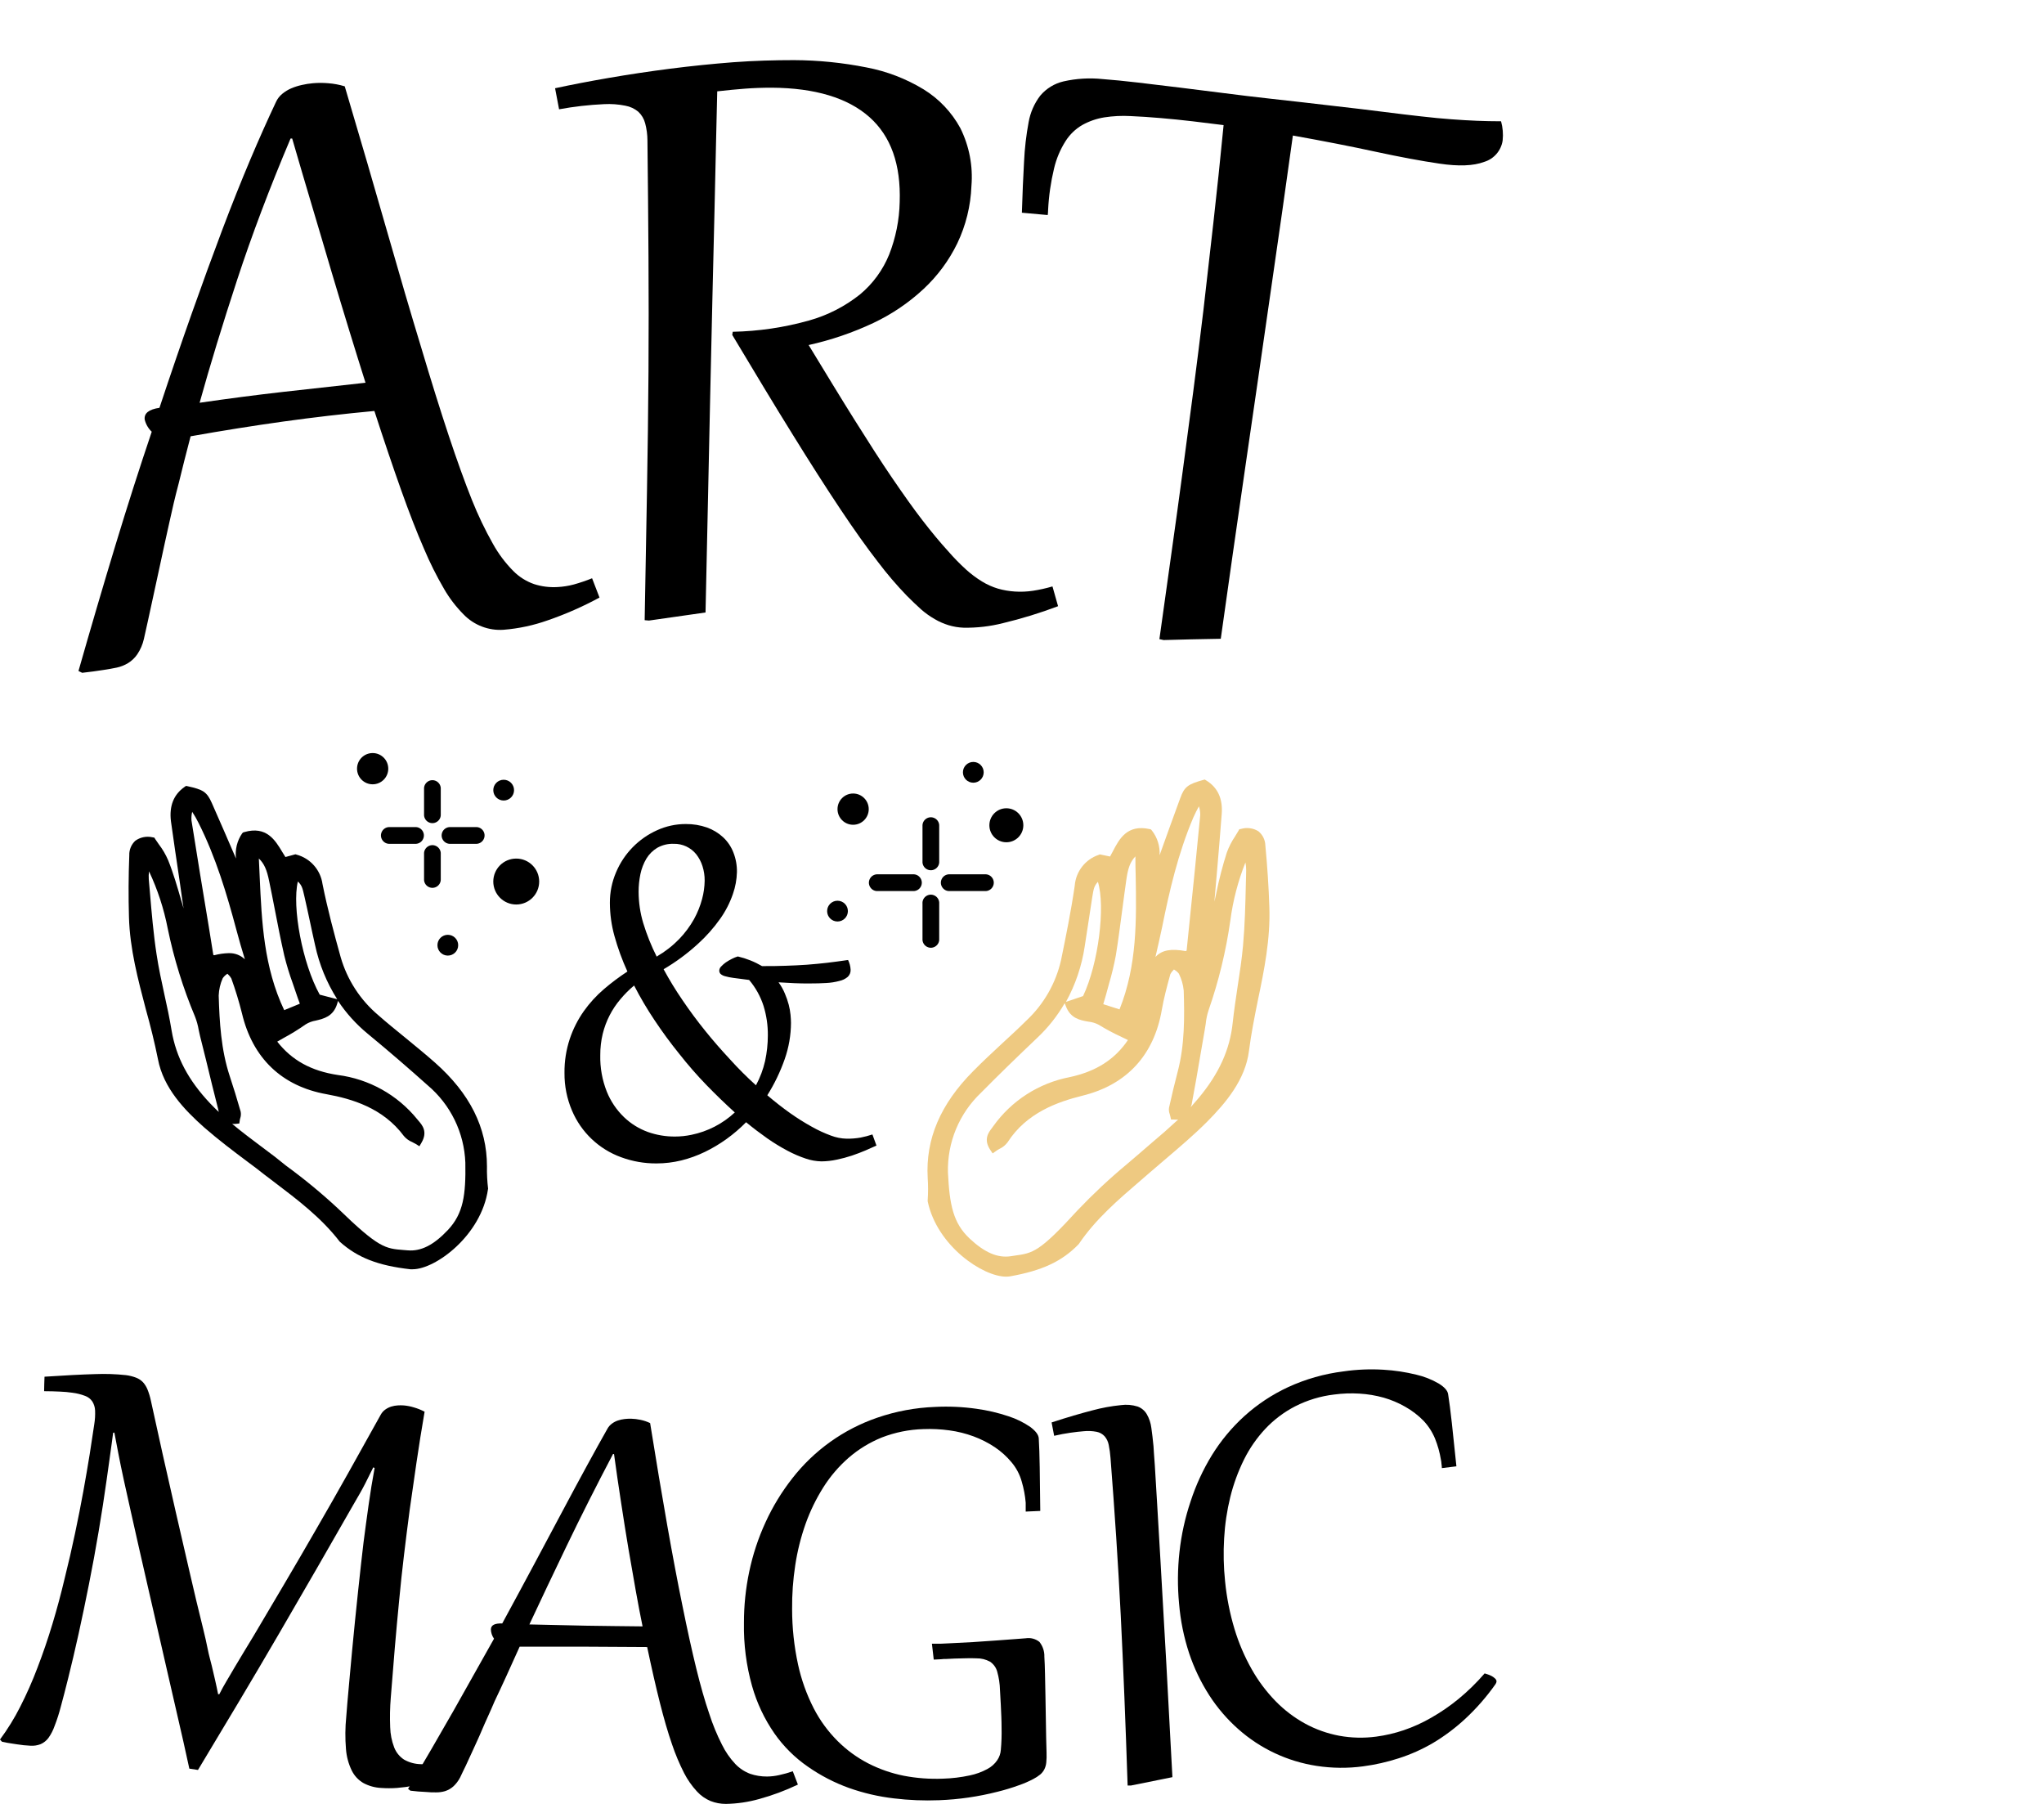 <?xml version="1.0" encoding="UTF-8"?> <svg xmlns="http://www.w3.org/2000/svg" viewBox="0 0 170.00 150.00" data-guides="{&quot;vertical&quot;:[],&quot;horizontal&quot;:[]}"><defs><linearGradient id="tSvgGradient5ffe1fe49c" x1="1960.123" x2="1988.57" y1="982.457" y2="982.457" color="rgb(51, 51, 51)" fill="rgb(0, 0, 0)" transform="none" gradientTransform="" gradientUnits="userSpaceOnUse"><stop offset="0.01" stop-color="hsl(39.636,76.22%,71.96%)" stop-opacity="1" transform="translate(-5920, -4925)"></stop><stop offset="0.19" stop-color="hsl(38.016,66.89%,70.39%)" stop-opacity="1" transform="translate(-5920, -4925)"></stop><stop offset="0.6" stop-color="hsl(35.676,51.33%,55.69%)" stop-opacity="1" transform="translate(-5920, -4925)"></stop><stop offset="0.87" stop-color="hsl(36.684,75.18%,73.14%)" stop-opacity="1" transform="translate(-5920, -4925)"></stop><stop offset="1" stop-color="hsl(36,57.38%,88.04%)" stop-opacity="1" transform="translate(-5920, -4925)"></stop></linearGradient><linearGradient id="tSvgGradientfbe64c958" x1="4169.282" x2="4197.728" y1="2804.327" y2="2804.327" color="rgb(51, 51, 51)" fill="rgb(0, 0, 0)" transform="none" gradientTransform="" gradientUnits="userSpaceOnUse"><stop offset="0.01" stop-color="hsl(39.636,76.22%,71.96%)" stop-opacity="1" transform="translate(-5920, -4925)"></stop><stop offset="0.19" stop-color="hsl(38.016,66.89%,70.39%)" stop-opacity="1" transform="translate(-5920, -4925)"></stop><stop offset="0.6" stop-color="hsl(35.676,51.33%,55.69%)" stop-opacity="1" transform="translate(-5920, -4925)"></stop><stop offset="0.87" stop-color="hsl(36.684,75.18%,73.14%)" stop-opacity="1" transform="translate(-5920, -4925)"></stop><stop offset="1" stop-color="hsl(36,57.38%,88.04%)" stop-opacity="1" transform="translate(-5920, -4925)"></stop></linearGradient><linearGradient id="tSvgGradient7d9b4b667e" x1="6378.611" x2="6407.058" y1="4626.043" y2="4626.043" color="rgb(51, 51, 51)" fill="rgb(0, 0, 0)" transform="none" gradientTransform="" gradientUnits="userSpaceOnUse"><stop offset="0.01" stop-color="hsl(39.636,76.22%,71.96%)" stop-opacity="1" transform="translate(-5920, -4925)"></stop><stop offset="0.19" stop-color="hsl(38.016,66.89%,70.39%)" stop-opacity="1" transform="translate(-5920, -4925)"></stop><stop offset="0.6" stop-color="hsl(35.676,51.33%,55.69%)" stop-opacity="1" transform="translate(-5920, -4925)"></stop><stop offset="0.87" stop-color="hsl(36.684,75.18%,73.14%)" stop-opacity="1" transform="translate(-5920, -4925)"></stop><stop offset="1" stop-color="hsl(36,57.38%,88.04%)" stop-opacity="1" transform="translate(-5920, -4925)"></stop></linearGradient><linearGradient id="tSvgGradientbb858b6951" x1="8587.98" x2="8616.426" y1="6448.173" y2="6448.173" color="rgb(51, 51, 51)" fill="rgb(0, 0, 0)" transform="none" gradientTransform="" gradientUnits="userSpaceOnUse"><stop offset="0.01" stop-color="hsl(39.636,76.22%,71.96%)" stop-opacity="1" transform="translate(-5920, -4925)"></stop><stop offset="0.19" stop-color="hsl(38.016,66.89%,70.39%)" stop-opacity="1" transform="translate(-5920, -4925)"></stop><stop offset="0.6" stop-color="hsl(35.676,51.33%,55.69%)" stop-opacity="1" transform="translate(-5920, -4925)"></stop><stop offset="0.87" stop-color="hsl(36.684,75.18%,73.14%)" stop-opacity="1" transform="translate(-5920, -4925)"></stop><stop offset="1" stop-color="hsl(36,57.38%,88.04%)" stop-opacity="1" transform="translate(-5920, -4925)"></stop></linearGradient><linearGradient id="tSvgGradientd0b69fe797" x1="10796.682" x2="10825.127" y1="8269.818" y2="8269.818" color="rgb(51, 51, 51)" fill="rgb(0, 0, 0)" transform="none" gradientTransform="" gradientUnits="userSpaceOnUse"><stop offset="0.01" stop-color="hsl(39.636,76.22%,71.96%)" stop-opacity="1" transform="translate(-5920, -4925)"></stop><stop offset="0.19" stop-color="hsl(38.016,66.89%,70.39%)" stop-opacity="1" transform="translate(-5920, -4925)"></stop><stop offset="0.6" stop-color="hsl(35.676,51.33%,55.69%)" stop-opacity="1" transform="translate(-5920, -4925)"></stop><stop offset="0.87" stop-color="hsl(36.684,75.18%,73.14%)" stop-opacity="1" transform="translate(-5920, -4925)"></stop><stop offset="1" stop-color="hsl(36,57.38%,88.04%)" stop-opacity="1" transform="translate(-5920, -4925)"></stop></linearGradient><linearGradient id="tSvgGradientbd26036f48" x1="13006.331" x2="13034.777" y1="10091.807" y2="10091.807" color="rgb(51, 51, 51)" fill="rgb(0, 0, 0)" transform="none" gradientTransform="" gradientUnits="userSpaceOnUse"><stop offset="0.01" stop-color="hsl(39.636,76.22%,71.96%)" stop-opacity="1" transform="translate(-5920, -4925)"></stop><stop offset="0.19" stop-color="hsl(38.016,66.89%,70.39%)" stop-opacity="1" transform="translate(-5920, -4925)"></stop><stop offset="0.6" stop-color="hsl(35.676,51.33%,55.69%)" stop-opacity="1" transform="translate(-5920, -4925)"></stop><stop offset="0.87" stop-color="hsl(36.684,75.18%,73.14%)" stop-opacity="1" transform="translate(-5920, -4925)"></stop><stop offset="1" stop-color="hsl(36,57.38%,88.04%)" stop-opacity="1" transform="translate(-5920, -4925)"></stop></linearGradient><linearGradient id="tSvgGradient3a01bf5cce" x1="15215.157" x2="15243.602" y1="11913.81" y2="11913.81" color="rgb(51, 51, 51)" fill="rgb(0, 0, 0)" transform="none" gradientTransform="" gradientUnits="userSpaceOnUse"><stop offset="0.01" stop-color="hsl(39.636,76.22%,71.96%)" stop-opacity="1" transform="translate(-5920, -4925)"></stop><stop offset="0.19" stop-color="hsl(38.016,66.89%,70.39%)" stop-opacity="1" transform="translate(-5920, -4925)"></stop><stop offset="0.6" stop-color="hsl(35.676,51.33%,55.69%)" stop-opacity="1" transform="translate(-5920, -4925)"></stop><stop offset="0.87" stop-color="hsl(36.684,75.18%,73.14%)" stop-opacity="1" transform="translate(-5920, -4925)"></stop><stop offset="1" stop-color="hsl(36,57.38%,88.04%)" stop-opacity="1" transform="translate(-5920, -4925)"></stop></linearGradient><linearGradient id="tSvgGradient96032cd838" x1="17425.862" x2="17454.309" y1="13735.741" y2="13735.741" color="rgb(51, 51, 51)" fill="rgb(0, 0, 0)" transform="none" gradientTransform="" gradientUnits="userSpaceOnUse"><stop offset="0.01" stop-color="hsl(39.636,76.22%,71.96%)" stop-opacity="1" transform="translate(-5920, -4925)"></stop><stop offset="0.19" stop-color="hsl(38.016,66.89%,70.39%)" stop-opacity="1" transform="translate(-5920, -4925)"></stop><stop offset="0.6" stop-color="hsl(35.676,51.33%,55.69%)" stop-opacity="1" transform="translate(-5920, -4925)"></stop><stop offset="0.87" stop-color="hsl(36.684,75.18%,73.14%)" stop-opacity="1" transform="translate(-5920, -4925)"></stop><stop offset="1" stop-color="hsl(36,57.38%,88.04%)" stop-opacity="1" transform="translate(-5920, -4925)"></stop></linearGradient><linearGradient id="tSvgGradient4f8015ff26" x1="19634.201" x2="19662.647" y1="15556.549" y2="15556.549" color="rgb(51, 51, 51)" fill="rgb(0, 0, 0)" transform="none" gradientTransform="" gradientUnits="userSpaceOnUse"><stop offset="0.01" stop-color="hsl(39.636,76.22%,71.96%)" stop-opacity="1" transform="translate(-5920, -4925)"></stop><stop offset="0.19" stop-color="hsl(38.016,66.89%,70.39%)" stop-opacity="1" transform="translate(-5920, -4925)"></stop><stop offset="0.6" stop-color="hsl(35.676,51.33%,55.69%)" stop-opacity="1" transform="translate(-5920, -4925)"></stop><stop offset="0.87" stop-color="hsl(36.684,75.18%,73.14%)" stop-opacity="1" transform="translate(-5920, -4925)"></stop><stop offset="1" stop-color="hsl(36,57.38%,88.04%)" stop-opacity="1" transform="translate(-5920, -4925)"></stop></linearGradient><linearGradient id="tSvgGradient13c646a2f5" x1="21842.644" x2="21871.09" y1="17378.816" y2="17378.816" color="rgb(51, 51, 51)" fill="rgb(0, 0, 0)" transform="none" gradientTransform="" gradientUnits="userSpaceOnUse"><stop offset="0.01" stop-color="hsl(39.636,76.22%,71.96%)" stop-opacity="1" transform="translate(-5920, -4925)"></stop><stop offset="0.19" stop-color="hsl(38.016,66.89%,70.39%)" stop-opacity="1" transform="translate(-5920, -4925)"></stop><stop offset="0.6" stop-color="hsl(35.676,51.33%,55.69%)" stop-opacity="1" transform="translate(-5920, -4925)"></stop><stop offset="0.87" stop-color="hsl(36.684,75.18%,73.14%)" stop-opacity="1" transform="translate(-5920, -4925)"></stop><stop offset="1" stop-color="hsl(36,57.38%,88.04%)" stop-opacity="1" transform="translate(-5920, -4925)"></stop></linearGradient><linearGradient id="tSvgGradient555a04e3d3" x1="24071.672" x2="24100.141" y1="19185.321" y2="19185.321" color="rgb(51, 51, 51)" fill="rgb(0, 0, 0)" transform="none" gradientTransform="" gradientUnits="userSpaceOnUse"><stop offset="0.01" stop-color="hsl(39.636,76.22%,71.96%)" stop-opacity="1" transform="translate(-5920, -4925)"></stop><stop offset="0.19" stop-color="hsl(38.016,66.89%,70.39%)" stop-opacity="1" transform="translate(-5920, -4925)"></stop><stop offset="0.6" stop-color="hsl(35.676,51.33%,55.69%)" stop-opacity="1" transform="translate(-5920, -4925)"></stop><stop offset="0.87" stop-color="hsl(36.684,75.18%,73.14%)" stop-opacity="1" transform="translate(-5920, -4925)"></stop><stop offset="1" stop-color="hsl(36,57.38%,88.04%)" stop-opacity="1" transform="translate(-5920, -4925)"></stop></linearGradient><linearGradient id="tSvgGradient5974c0b407" x1="26283.972" x2="26312.442" y1="21005.68" y2="21005.68" color="rgb(51, 51, 51)" fill="rgb(0, 0, 0)" transform="none" gradientTransform="" gradientUnits="userSpaceOnUse"><stop offset="0.01" stop-color="hsl(39.636,76.22%,71.96%)" stop-opacity="1" transform="translate(-5920, -4925)"></stop><stop offset="0.19" stop-color="hsl(38.016,66.89%,70.39%)" stop-opacity="1" transform="translate(-5920, -4925)"></stop><stop offset="0.6" stop-color="hsl(35.676,51.33%,55.69%)" stop-opacity="1" transform="translate(-5920, -4925)"></stop><stop offset="0.87" stop-color="hsl(36.684,75.18%,73.14%)" stop-opacity="1" transform="translate(-5920, -4925)"></stop><stop offset="1" stop-color="hsl(36,57.38%,88.04%)" stop-opacity="1" transform="translate(-5920, -4925)"></stop></linearGradient><linearGradient id="tSvgGradient14cae38c215" x1="28490.354" x2="28518.819" y1="22868.689" y2="22868.689" color="rgb(51, 51, 51)" fill="rgb(0, 0, 0)" transform="none" gradientTransform="" gradientUnits="userSpaceOnUse"><stop offset="0.01" stop-color="hsl(39.636,76.22%,71.96%)" stop-opacity="1" transform="translate(-5920, -4925)"></stop><stop offset="0.19" stop-color="hsl(38.016,66.89%,70.39%)" stop-opacity="1" transform="translate(-5920, -4925)"></stop><stop offset="0.6" stop-color="hsl(35.676,51.33%,55.69%)" stop-opacity="1" transform="translate(-5920, -4925)"></stop><stop offset="0.87" stop-color="hsl(36.684,75.18%,73.14%)" stop-opacity="1" transform="translate(-5920, -4925)"></stop><stop offset="1" stop-color="hsl(36,57.38%,88.04%)" stop-opacity="1" transform="translate(-5920, -4925)"></stop></linearGradient><linearGradient id="tSvgGradient36b406b35f" x1="30701.103" x2="30729.569" y1="24696.483" y2="24696.483" color="rgb(51, 51, 51)" fill="rgb(0, 0, 0)" transform="none" gradientTransform="" gradientUnits="userSpaceOnUse"><stop offset="0.01" stop-color="hsl(39.636,76.22%,71.96%)" stop-opacity="1" transform="translate(-5920, -4925)"></stop><stop offset="0.19" stop-color="hsl(38.016,66.89%,70.39%)" stop-opacity="1" transform="translate(-5920, -4925)"></stop><stop offset="0.6" stop-color="hsl(35.676,51.33%,55.69%)" stop-opacity="1" transform="translate(-5920, -4925)"></stop><stop offset="0.87" stop-color="hsl(36.684,75.18%,73.14%)" stop-opacity="1" transform="translate(-5920, -4925)"></stop><stop offset="1" stop-color="hsl(36,57.38%,88.04%)" stop-opacity="1" transform="translate(-5920, -4925)"></stop></linearGradient><linearGradient id="tSvgGradiente08c3c73fa" x1="32899.514" x2="32927.968" y1="26441.238" y2="26441.238" color="rgb(51, 51, 51)" fill="rgb(0, 0, 0)" transform="none" gradientTransform="" gradientUnits="userSpaceOnUse"><stop offset="0.01" stop-color="hsl(39.636,76.22%,71.96%)" stop-opacity="1" transform="translate(-5920, -4925)"></stop><stop offset="0.19" stop-color="hsl(38.016,66.89%,70.39%)" stop-opacity="1" transform="translate(-5920, -4925)"></stop><stop offset="0.6" stop-color="hsl(35.676,51.33%,55.69%)" stop-opacity="1" transform="translate(-5920, -4925)"></stop><stop offset="0.87" stop-color="hsl(36.684,75.18%,73.14%)" stop-opacity="1" transform="translate(-5920, -4925)"></stop><stop offset="1" stop-color="hsl(36,57.38%,88.04%)" stop-opacity="1" transform="translate(-5920, -4925)"></stop></linearGradient><linearGradient id="tSvgGradient47b7487b3c" x1="35115.78" x2="35144.24" y1="28259.837" y2="28259.837" color="rgb(51, 51, 51)" fill="rgb(0, 0, 0)" transform="none" gradientTransform="" gradientUnits="userSpaceOnUse"><stop offset="0.01" stop-color="hsl(39.636,76.22%,71.96%)" stop-opacity="1" transform="translate(-5920, -4925)"></stop><stop offset="0.19" stop-color="hsl(38.016,66.89%,70.39%)" stop-opacity="1" transform="translate(-5920, -4925)"></stop><stop offset="0.6" stop-color="hsl(35.676,51.33%,55.69%)" stop-opacity="1" transform="translate(-5920, -4925)"></stop><stop offset="0.87" stop-color="hsl(36.684,75.18%,73.14%)" stop-opacity="1" transform="translate(-5920, -4925)"></stop><stop offset="1" stop-color="hsl(36,57.38%,88.04%)" stop-opacity="1" transform="translate(-5920, -4925)"></stop></linearGradient><linearGradient id="tSvgGradient80babfa108" x1="37323.85" x2="37352.308" y1="30154.555" y2="30154.555" color="rgb(51, 51, 51)" fill="rgb(0, 0, 0)" transform="none" gradientTransform="" gradientUnits="userSpaceOnUse"><stop offset="0.01" stop-color="hsl(39.636,76.22%,71.96%)" stop-opacity="1" transform="translate(-5920, -4925)"></stop><stop offset="0.19" stop-color="hsl(38.016,66.89%,70.39%)" stop-opacity="1" transform="translate(-5920, -4925)"></stop><stop offset="0.6" stop-color="hsl(35.676,51.33%,55.69%)" stop-opacity="1" transform="translate(-5920, -4925)"></stop><stop offset="0.87" stop-color="hsl(36.684,75.18%,73.14%)" stop-opacity="1" transform="translate(-5920, -4925)"></stop><stop offset="1" stop-color="hsl(36,57.38%,88.04%)" stop-opacity="1" transform="translate(-5920, -4925)"></stop></linearGradient><linearGradient id="tSvgGradientb25a496325" x1="39533.874" x2="39562.332" y1="31970.539" y2="31970.539" color="rgb(51, 51, 51)" fill="rgb(0, 0, 0)" transform="none" gradientTransform="" gradientUnits="userSpaceOnUse"><stop offset="0.01" stop-color="hsl(39.636,76.22%,71.96%)" stop-opacity="1" transform="translate(-5920, -4925)"></stop><stop offset="0.19" stop-color="hsl(38.016,66.89%,70.39%)" stop-opacity="1" transform="translate(-5920, -4925)"></stop><stop offset="0.6" stop-color="hsl(35.676,51.33%,55.69%)" stop-opacity="1" transform="translate(-5920, -4925)"></stop><stop offset="0.87" stop-color="hsl(36.684,75.18%,73.14%)" stop-opacity="1" transform="translate(-5920, -4925)"></stop><stop offset="1" stop-color="hsl(36,57.38%,88.04%)" stop-opacity="1" transform="translate(-5920, -4925)"></stop></linearGradient><linearGradient id="tSvgGradient120b69c50d1" x1="41721.514" x2="41749.956" y1="33773.152" y2="33773.152" color="rgb(51, 51, 51)" fill="rgb(0, 0, 0)" transform="none" gradientTransform="" gradientUnits="userSpaceOnUse"><stop offset="0.01" stop-color="hsl(39.636,76.22%,71.96%)" stop-opacity="1" transform="translate(-5920, -4925)"></stop><stop offset="0.19" stop-color="hsl(38.016,66.89%,70.39%)" stop-opacity="1" transform="translate(-5920, -4925)"></stop><stop offset="0.6" stop-color="hsl(35.676,51.33%,55.69%)" stop-opacity="1" transform="translate(-5920, -4925)"></stop><stop offset="0.87" stop-color="hsl(36.684,75.18%,73.14%)" stop-opacity="1" transform="translate(-5920, -4925)"></stop><stop offset="1" stop-color="hsl(36,57.38%,88.04%)" stop-opacity="1" transform="translate(-5920, -4925)"></stop></linearGradient><linearGradient id="tSvgGradient31a483d8dc" x1="43936.349" x2="43964.796" y1="35594.13" y2="35594.13" color="rgb(51, 51, 51)" fill="rgb(0, 0, 0)" transform="none" gradientTransform="" gradientUnits="userSpaceOnUse"><stop offset="0.01" stop-color="hsl(39.636,76.22%,71.96%)" stop-opacity="1" transform="translate(-5920, -4925)"></stop><stop offset="0.19" stop-color="hsl(38.016,66.89%,70.39%)" stop-opacity="1" transform="translate(-5920, -4925)"></stop><stop offset="0.6" stop-color="hsl(35.676,51.33%,55.69%)" stop-opacity="1" transform="translate(-5920, -4925)"></stop><stop offset="0.87" stop-color="hsl(36.684,75.18%,73.14%)" stop-opacity="1" transform="translate(-5920, -4925)"></stop><stop offset="1" stop-color="hsl(36,57.38%,88.04%)" stop-opacity="1" transform="translate(-5920, -4925)"></stop></linearGradient><linearGradient id="tSvgGradient18b8a2cb0c2" x1="46121.325" x2="46149.756" y1="37382.157" y2="37382.157" color="rgb(51, 51, 51)" fill="rgb(0, 0, 0)" transform="none" gradientTransform="" gradientUnits="userSpaceOnUse"><stop offset="0.01" stop-color="hsl(39.636,76.22%,71.96%)" stop-opacity="1" transform="translate(-5920, -4925)"></stop><stop offset="0.19" stop-color="hsl(38.016,66.89%,70.39%)" stop-opacity="1" transform="translate(-5920, -4925)"></stop><stop offset="0.6" stop-color="hsl(35.676,51.33%,55.69%)" stop-opacity="1" transform="translate(-5920, -4925)"></stop><stop offset="0.87" stop-color="hsl(36.684,75.18%,73.14%)" stop-opacity="1" transform="translate(-5920, -4925)"></stop><stop offset="1" stop-color="hsl(36,57.38%,88.04%)" stop-opacity="1" transform="translate(-5920, -4925)"></stop></linearGradient><linearGradient id="tSvgGradient997af1b75d" x1="48343.196" x2="48371.636" y1="39247.306" y2="39247.306" color="rgb(51, 51, 51)" fill="rgb(0, 0, 0)" transform="none" gradientTransform="" gradientUnits="userSpaceOnUse"><stop offset="0.01" stop-color="hsl(39.636,76.22%,71.96%)" stop-opacity="1" transform="translate(-5920, -4925)"></stop><stop offset="0.19" stop-color="hsl(38.016,66.89%,70.39%)" stop-opacity="1" transform="translate(-5920, -4925)"></stop><stop offset="0.6" stop-color="hsl(35.676,51.33%,55.69%)" stop-opacity="1" transform="translate(-5920, -4925)"></stop><stop offset="0.87" stop-color="hsl(36.684,75.18%,73.14%)" stop-opacity="1" transform="translate(-5920, -4925)"></stop><stop offset="1" stop-color="hsl(36,57.38%,88.04%)" stop-opacity="1" transform="translate(-5920, -4925)"></stop></linearGradient><linearGradient id="tSvgGradient3bfb8722e8" x1="50562.899" x2="50591.345" y1="41064.441" y2="41064.441" color="rgb(51, 51, 51)" fill="rgb(0, 0, 0)" transform="none" gradientTransform="" gradientUnits="userSpaceOnUse"><stop offset="0.01" stop-color="hsl(39.636,76.22%,71.96%)" stop-opacity="1" transform="translate(-5920, -4925)"></stop><stop offset="0.19" stop-color="hsl(38.016,66.89%,70.39%)" stop-opacity="1" transform="translate(-5920, -4925)"></stop><stop offset="0.6" stop-color="hsl(35.676,51.33%,55.69%)" stop-opacity="1" transform="translate(-5920, -4925)"></stop><stop offset="0.87" stop-color="hsl(36.684,75.18%,73.14%)" stop-opacity="1" transform="translate(-5920, -4925)"></stop><stop offset="1" stop-color="hsl(36,57.38%,88.04%)" stop-opacity="1" transform="translate(-5920, -4925)"></stop></linearGradient><linearGradient id="tSvgGradient185773d0c14" x1="52776.27" x2="52804.718" y1="42910.76" y2="42910.76" color="rgb(51, 51, 51)" fill="rgb(0, 0, 0)" transform="none" gradientTransform="" gradientUnits="userSpaceOnUse"><stop offset="0.01" stop-color="hsl(39.636,76.22%,71.96%)" stop-opacity="1" transform="translate(-5920, -4925)"></stop><stop offset="0.19" stop-color="hsl(38.016,66.89%,70.39%)" stop-opacity="1" transform="translate(-5920, -4925)"></stop><stop offset="0.6" stop-color="hsl(35.676,51.33%,55.69%)" stop-opacity="1" transform="translate(-5920, -4925)"></stop><stop offset="0.87" stop-color="hsl(36.684,75.18%,73.14%)" stop-opacity="1" transform="translate(-5920, -4925)"></stop><stop offset="1" stop-color="hsl(36,57.38%,88.04%)" stop-opacity="1" transform="translate(-5920, -4925)"></stop></linearGradient><linearGradient id="tSvgGradientd6739217db" x1="54925.134" x2="54953.55" y1="44718.431" y2="44718.431" color="rgb(51, 51, 51)" fill="rgb(0, 0, 0)" transform="none" gradientTransform="" gradientUnits="userSpaceOnUse"><stop offset="0.01" stop-color="hsl(39.636,76.22%,71.96%)" stop-opacity="1" transform="translate(-5920, -4925)"></stop><stop offset="0.19" stop-color="hsl(38.016,66.89%,70.39%)" stop-opacity="1" transform="translate(-5920, -4925)"></stop><stop offset="0.6" stop-color="hsl(35.676,51.33%,55.69%)" stop-opacity="1" transform="translate(-5920, -4925)"></stop><stop offset="0.87" stop-color="hsl(36.684,75.18%,73.14%)" stop-opacity="1" transform="translate(-5920, -4925)"></stop><stop offset="1" stop-color="hsl(36,57.38%,88.04%)" stop-opacity="1" transform="translate(-5920, -4925)"></stop></linearGradient><linearGradient id="tSvgGradient13694dbbc33" x1="57175.396" x2="57203.834" y1="46523.422" y2="46523.422" color="rgb(51, 51, 51)" fill="rgb(0, 0, 0)" transform="none" gradientTransform="" gradientUnits="userSpaceOnUse"><stop offset="0.01" stop-color="hsl(39.636,76.22%,71.96%)" stop-opacity="1" transform="translate(-5920, -4925)"></stop><stop offset="0.19" stop-color="hsl(38.016,66.89%,70.39%)" stop-opacity="1" transform="translate(-5920, -4925)"></stop><stop offset="0.6" stop-color="hsl(35.676,51.33%,55.69%)" stop-opacity="1" transform="translate(-5920, -4925)"></stop><stop offset="0.87" stop-color="hsl(36.684,75.18%,73.14%)" stop-opacity="1" transform="translate(-5920, -4925)"></stop><stop offset="1" stop-color="hsl(36,57.38%,88.04%)" stop-opacity="1" transform="translate(-5920, -4925)"></stop></linearGradient></defs><path fill="#eec981" stroke="none" fill-opacity="1" stroke-width="1" stroke-opacity="1" color="rgb(51, 51, 51)" class="cls-1" id="tSvg70e5d545f2" title="Path 58" d="M105.572 75.42C105.519 73.742 105.401 72.01 105.239 70.29C105.224 69.836 105.014 69.411 104.663 69.123C104.232 68.854 103.707 68.783 103.22 68.926C103.17 68.936 103.12 68.947 103.069 68.957C103.045 69.002 103.021 69.047 102.997 69.093C102.918 69.233 102.823 69.381 102.728 69.536C102.441 69.96 102.206 70.418 102.032 70.9C101.68 72.003 101.389 73.125 101.161 74.261C101.144 74.334 101.128 74.407 101.112 74.481C101.075 74.646 101.038 74.811 101.002 74.977C101.025 74.692 101.051 74.405 101.074 74.124C101.117 73.632 101.159 73.139 101.203 72.647C101.343 71.017 101.486 69.332 101.611 67.676C101.706 66.407 101.275 65.475 100.32 64.895C100.279 64.87 100.237 64.844 100.195 64.819C100.147 64.833 100.1 64.847 100.051 64.861C98.844 65.198 98.499 65.406 98.158 66.376C97.568 67.979 96.992 69.589 96.443 71.116C96.489 70.373 96.26 69.64 95.799 69.055C95.774 69.026 95.749 68.997 95.724 68.968C95.687 68.959 95.651 68.95 95.614 68.941C93.74 68.525 93.085 69.775 92.562 70.779C92.481 70.936 92.402 71.083 92.324 71.222C92.041 71.163 91.758 71.103 91.475 71.044C91.445 71.056 91.415 71.069 91.385 71.082C90.263 71.458 89.475 72.47 89.386 73.651C89.079 75.757 88.651 77.864 88.25 79.826C87.819 81.74 86.828 83.481 85.402 84.827C84.728 85.498 83.994 86.172 83.293 86.816C82.514 87.544 81.7 88.294 80.942 89.067C78.209 91.817 76.974 94.723 77.156 97.94C77.198 98.559 77.198 99.18 77.156 99.8C77.156 99.832 77.156 99.863 77.156 99.895C77.932 103.607 81.741 106.157 83.676 106.157C83.789 106.158 83.902 106.149 84.013 106.131C86.663 105.657 88.318 104.892 89.692 103.479C89.706 103.462 89.72 103.446 89.734 103.429C91.123 101.376 93.013 99.754 94.838 98.186C95.108 97.952 95.378 97.719 95.648 97.485C96.078 97.116 96.509 96.748 96.939 96.379C98.094 95.397 99.29 94.382 100.381 93.291C101.937 91.723 103.576 89.798 103.879 87.377C104.057 85.971 104.341 84.554 104.617 83.179C105.148 80.66 105.666 78.072 105.572 75.42ZM99.824 67.778C99.544 70.741 99.237 73.734 98.938 76.629C98.856 77.433 98.774 78.237 98.692 79.042C98.676 79.051 98.659 79.06 98.643 79.068C98.633 79.075 98.623 79.081 98.613 79.087C97.409 78.868 96.632 78.989 96.099 79.576C96.303 78.731 96.477 77.894 96.659 77.072C97.253 74.109 97.98 70.961 99.249 67.979C99.385 67.665 99.544 67.361 99.714 67.047C99.714 67.047 99.714 67.047 99.714 67.047C99.791 67.283 99.828 67.53 99.824 67.778ZM91.759 83.501C91.768 83.471 91.777 83.44 91.786 83.41C91.862 83.156 91.926 82.948 91.983 82.736C92.066 82.421 92.153 82.103 92.24 81.792C92.47 81.019 92.658 80.234 92.805 79.44C93.02 78.125 93.183 76.788 93.361 75.484C93.463 74.727 93.562 73.942 93.675 73.173C93.811 72.203 93.99 71.677 94.433 71.211C94.433 71.737 94.433 72.26 94.455 72.787C94.52 76.462 94.584 80.258 93.111 83.933C92.661 83.789 92.21 83.645 91.759 83.501ZM90.079 82.827C89.604 82.988 89.129 83.15 88.655 83.312C89.445 81.879 89.974 80.316 90.215 78.697C90.325 78.026 90.423 77.352 90.525 76.682C90.627 76.011 90.73 75.314 90.839 74.628C90.964 73.87 90.991 73.692 91.313 73.325C91.945 75.378 91.362 80.125 90.079 82.827ZM88.647 83.66C89.026 84.695 89.855 84.838 90.514 84.952C90.815 84.982 91.108 85.07 91.377 85.21C91.987 85.585 92.619 85.923 93.27 86.222C93.451 86.309 93.631 86.396 93.811 86.483C92.706 88.108 91.161 89.093 88.965 89.567C86.398 90.06 84.12 91.524 82.604 93.655C82.572 93.7 82.539 93.746 82.506 93.791C82.214 94.17 81.775 94.742 82.366 95.625C82.43 95.72 82.495 95.814 82.559 95.909C82.652 95.843 82.746 95.778 82.839 95.712C82.932 95.644 83.029 95.583 83.131 95.53C83.396 95.406 83.626 95.219 83.801 94.985C85.387 92.518 87.966 91.624 90.029 91.109C93.698 90.207 95.981 87.748 96.629 83.967C96.795 83.012 97.038 82.099 97.337 81.008C97.401 80.883 97.485 80.769 97.587 80.671C97.603 80.652 97.619 80.633 97.636 80.614C97.654 80.627 97.674 80.639 97.693 80.652C97.828 80.731 97.948 80.835 98.044 80.959C98.266 81.4 98.403 81.877 98.45 82.368C98.518 84.558 98.537 86.885 97.95 89.108C97.704 90.044 97.469 91.025 97.227 92.113C97.2 92.296 97.223 92.483 97.291 92.655C97.303 92.719 97.319 92.782 97.34 92.844C97.359 92.927 97.378 93.011 97.397 93.094C97.482 93.094 97.566 93.094 97.651 93.094C97.763 93.105 97.876 93.105 97.988 93.094C97.261 93.768 96.5 94.439 95.75 95.064C95.372 95.391 94.993 95.718 94.614 96.045C94.318 96.298 94.021 96.55 93.725 96.803C92.29 97.996 90.926 99.271 89.639 100.622C86.444 104.119 85.925 104.199 84.376 104.411C84.27 104.427 84.164 104.444 84.058 104.46C82.972 104.619 81.893 104.157 80.65 102.994C79.269 101.698 78.973 100.186 78.841 97.489C78.78 94.999 79.772 92.599 81.575 90.881C82.975 89.461 84.524 87.957 86.281 86.286C87.173 85.445 87.939 84.479 88.552 83.418C88.584 83.499 88.616 83.579 88.647 83.66ZM99.105 91.863C99.372 90.438 99.625 89.012 99.862 87.585C99.976 86.945 100.085 86.301 100.195 85.661C100.225 85.486 100.252 85.327 100.279 85.141C100.316 84.755 100.396 84.374 100.517 84.005C101.361 81.583 101.967 79.085 102.327 76.545C102.544 74.889 102.966 73.266 103.584 71.715C103.625 71.929 103.645 72.148 103.644 72.366C103.644 72.745 103.626 73.101 103.618 73.472C103.58 75.151 103.538 76.92 103.383 78.633C103.281 79.769 103.107 80.906 102.936 82.012C102.789 83.001 102.634 84.031 102.524 85.043C102.293 87.278 101.388 89.267 99.692 91.302C99.48 91.556 99.264 91.798 99.037 92.06C99.05 91.991 99.073 91.925 99.105 91.863C99.105 91.863 99.105 91.863 99.105 91.863Z"></path><path fill="url(#tSvgGradient5ffe1fe49c)" stroke="none" fill-opacity="1" stroke-width="1" stroke-opacity="1" color="rgb(51, 51, 51)" class="cls-2" id="tSvg6570ef3033" title="Path 59" d="M40.596 98.845C40.521 98.229 40.489 97.609 40.501 96.989C40.501 93.761 39.078 90.927 36.181 88.362C35.367 87.642 34.5 86.941 33.682 86.267C32.948 85.664 32.168 85.043 31.456 84.41C29.964 83.15 28.879 81.476 28.336 79.599C27.798 77.671 27.242 75.594 26.822 73.503C26.657 72.333 25.81 71.375 24.671 71.067C24.638 71.056 24.605 71.047 24.573 71.036C24.295 71.112 24.017 71.188 23.739 71.264C23.649 71.131 23.565 70.987 23.474 70.839C22.891 69.866 22.161 68.657 20.317 69.191C20.28 69.203 20.244 69.214 20.207 69.226C20.186 69.248 20.164 69.271 20.143 69.294C19.72 69.905 19.537 70.651 19.628 71.389C18.984 69.9 18.31 68.331 17.613 66.763C17.204 65.831 16.856 65.653 15.618 65.38C15.57 65.37 15.522 65.36 15.474 65.35C15.434 65.377 15.393 65.405 15.353 65.433C14.437 66.07 14.066 67.024 14.217 68.286C14.444 69.934 14.694 71.605 14.933 73.211C15.004 73.711 15.074 74.211 15.145 74.712C15.187 74.984 15.228 75.261 15.266 75.537C15.219 75.373 15.172 75.209 15.126 75.045C15.104 74.973 15.083 74.901 15.062 74.829C14.743 73.738 14.418 72.605 13.986 71.533C13.783 71.06 13.523 70.615 13.21 70.207C13.104 70.055 13.002 69.915 12.915 69.779C12.888 69.736 12.862 69.693 12.835 69.65C12.784 69.641 12.732 69.632 12.68 69.623C12.185 69.51 11.665 69.615 11.253 69.911C10.92 70.222 10.738 70.661 10.753 71.116C10.685 72.851 10.677 74.579 10.726 76.257C10.798 78.909 11.483 81.463 12.131 83.933C12.51 85.278 12.858 86.687 13.138 88.078C13.592 90.476 15.345 92.298 16.996 93.761C18.151 94.769 19.408 95.72 20.62 96.625C21.074 96.962 21.529 97.299 21.964 97.652C22.244 97.872 22.532 98.088 22.816 98.299C24.735 99.754 26.72 101.255 28.238 103.225C28.252 103.24 28.265 103.255 28.279 103.27C29.752 104.581 31.445 105.24 34.129 105.543C34.195 105.543 34.26 105.543 34.326 105.543C36.219 105.543 40.036 102.728 40.585 98.891C40.585 98.879 40.585 98.868 40.596 98.845ZM18.193 92.461C17.954 92.234 17.716 92.003 17.488 91.76C15.667 89.836 14.645 87.907 14.274 85.698C14.107 84.691 13.895 83.679 13.676 82.709C13.437 81.614 13.191 80.482 13.021 79.349C12.76 77.648 12.612 75.894 12.468 74.2C12.436 73.836 12.405 73.472 12.373 73.109C12.358 72.891 12.366 72.673 12.396 72.457C13.108 73.968 13.63 75.561 13.948 77.201C14.464 79.714 15.225 82.171 16.22 84.535C16.36 84.894 16.462 85.266 16.527 85.646C16.562 85.815 16.6 85.985 16.64 86.157C16.802 86.805 16.963 87.453 17.125 88.101C17.462 89.495 17.799 90.889 18.155 92.268C18.168 92.333 18.18 92.397 18.193 92.461ZM26.591 82.709C25.148 80.114 24.273 75.412 24.773 73.298C25.11 73.632 25.152 73.806 25.326 74.571C25.481 75.242 25.625 75.916 25.769 76.587C25.913 77.257 26.053 77.932 26.204 78.583C26.546 80.183 27.169 81.708 28.045 83.088C27.56 82.962 27.075 82.836 26.591 82.709ZM23.637 83.997C21.937 80.421 21.767 76.625 21.6 72.95C21.578 72.427 21.555 71.904 21.529 71.385C21.979 71.821 22.199 72.336 22.388 73.279C22.547 74.037 22.695 74.795 22.842 75.553C23.088 76.837 23.349 78.163 23.645 79.463C23.838 80.244 24.073 81.014 24.349 81.77C24.455 82.077 24.565 82.387 24.667 82.698C24.732 82.906 24.811 83.111 24.906 83.368C24.914 83.401 24.924 83.432 24.936 83.463C24.503 83.641 24.07 83.819 23.637 83.997ZM19.011 79.258C18.612 79.269 18.215 79.326 17.829 79.428C17.818 79.428 17.807 79.428 17.795 79.428C17.777 79.419 17.76 79.411 17.742 79.402C17.616 78.616 17.49 77.831 17.363 77.045C16.886 74.17 16.39 71.192 15.928 68.24C15.928 68.24 15.928 68.24 15.928 68.24C15.906 67.994 15.925 67.746 15.985 67.505C15.985 67.505 15.985 67.505 15.985 67.505C16.177 67.796 16.35 68.099 16.504 68.411C17.958 71.29 18.878 74.389 19.658 77.31C19.874 78.132 20.112 78.943 20.366 79.769C20.003 79.421 19.513 79.237 19.011 79.258ZM19.651 93.45C19.735 93.44 19.82 93.43 19.904 93.42C19.917 93.334 19.929 93.248 19.942 93.162C19.948 93.098 19.962 93.034 19.984 92.973C20.041 92.797 20.051 92.609 20.014 92.427C19.704 91.347 19.404 90.381 19.105 89.476C18.382 87.29 18.253 84.967 18.189 82.778C18.208 82.283 18.321 81.797 18.522 81.346C18.613 81.213 18.727 81.099 18.859 81.008C18.877 80.996 18.895 80.983 18.912 80.97C18.93 80.987 18.948 81.003 18.965 81.02C19.074 81.116 19.166 81.23 19.238 81.357C19.583 82.309 19.878 83.279 20.124 84.263C21.006 87.987 23.44 90.324 27.159 90.987C29.249 91.366 31.861 92.124 33.595 94.469C33.783 94.689 34.021 94.86 34.288 94.969C34.39 95.023 34.492 95.072 34.591 95.132C34.688 95.193 34.785 95.254 34.883 95.314C34.94 95.214 34.998 95.115 35.057 95.015C35.591 94.102 35.117 93.556 34.807 93.196C34.766 93.156 34.729 93.111 34.697 93.064C33.05 91.037 30.687 89.721 28.098 89.389C25.883 89.055 24.277 88.169 23.058 86.615C23.232 86.516 23.406 86.416 23.581 86.316C24.217 85.975 24.831 85.596 25.421 85.18C25.678 85.021 25.963 84.914 26.261 84.865C26.913 84.71 27.726 84.528 28.045 83.46C28.067 83.382 28.09 83.305 28.113 83.228C28.794 84.251 29.622 85.167 30.57 85.949C32.463 87.51 34.076 88.911 35.564 90.241C37.472 91.848 38.612 94.188 38.703 96.682C38.748 99.372 38.54 100.914 37.238 102.293C36.068 103.532 35.011 104.062 33.921 103.971C33.81 103.963 33.699 103.954 33.588 103.945C32.028 103.823 31.505 103.778 28.101 100.482C26.735 99.213 25.295 98.027 23.789 96.928C23.482 96.683 23.175 96.438 22.869 96.193C22.467 95.886 22.066 95.583 21.661 95.284C20.877 94.697 20.075 94.094 19.31 93.454C19.423 93.465 19.537 93.465 19.651 93.45Z"></path><path fill="url(#tSvgGradientfbe64c958)" stroke="none" fill-opacity="1" stroke-width="1" stroke-opacity="1" color="rgb(51, 51, 51)" class="cls-3" id="tSvge6c8ef4ce0" title="Path 60" d="M14.119 43.292C13.808 44.69 13.539 45.906 13.32 46.941C13.126 47.837 12.931 48.734 12.737 49.63C12.575 50.388 12.431 51.05 12.305 51.616C12.18 52.173 12.063 52.68 11.968 53.131C11.865 53.589 11.677 54.023 11.415 54.412C11.216 54.703 10.958 54.949 10.658 55.135C10.363 55.314 10.041 55.442 9.704 55.514C9.371 55.586 8.981 55.651 8.591 55.711C8.312 55.752 8.033 55.792 7.754 55.833C7.416 55.878 7.109 55.916 6.834 55.946C6.732 55.896 6.63 55.845 6.527 55.795C7.565 52.157 8.586 48.683 9.59 45.372C10.595 42.061 11.605 38.904 12.62 35.9C12.332 35.628 12.13 35.278 12.036 34.893C11.968 34.37 12.373 34.04 13.263 33.911C15.118 28.316 16.868 23.402 18.477 19.136C20.086 14.87 21.604 11.339 22.956 8.474C23.076 8.214 23.253 7.985 23.474 7.804C23.704 7.614 23.959 7.458 24.232 7.342C24.514 7.223 24.807 7.131 25.107 7.065C25.407 6.996 25.712 6.948 26.019 6.921C26.446 6.883 26.875 6.883 27.303 6.921C27.768 6.956 28.227 7.042 28.673 7.179C30.003 11.659 31.181 15.693 32.206 19.28C33.23 22.866 34.169 26.063 35.023 28.869C35.858 31.675 36.623 34.122 37.317 36.211C38.011 38.3 38.657 40.092 39.256 41.587C39.756 42.838 40.339 44.055 41.001 45.228C41.457 46.048 42.023 46.803 42.682 47.471C43.169 47.966 43.764 48.342 44.42 48.57C45.044 48.771 45.7 48.854 46.355 48.816C46.819 48.793 47.28 48.721 47.729 48.6C48.243 48.457 48.749 48.285 49.244 48.085C49.452 48.619 49.656 49.153 49.861 49.688C48.481 50.438 47.041 51.071 45.556 51.582C44.376 52.001 43.147 52.265 41.898 52.366C40.644 52.459 39.414 51.987 38.544 51.078C37.921 50.45 37.381 49.745 36.938 48.979C36.305 47.895 35.744 46.772 35.257 45.614C34.669 44.268 34.038 42.648 33.364 40.754C32.69 38.859 31.948 36.666 31.138 34.173C28.571 34.413 26.047 34.706 23.565 35.052C21.084 35.398 18.514 35.807 15.853 36.279C15.482 37.691 15.154 38.988 14.868 40.17C14.554 41.345 14.316 42.394 14.119 43.292ZM30.4 31.828C29.994 30.555 29.559 29.138 29.078 27.584C28.597 26.031 28.109 24.39 27.59 22.659C27.072 20.928 26.553 19.113 25.981 17.23C25.409 15.347 24.868 13.441 24.3 11.517C24.256 11.517 24.212 11.517 24.167 11.517C22.426 15.631 20.945 19.546 19.726 23.262C18.507 26.977 17.466 30.387 16.602 33.491C18.998 33.142 21.318 32.84 23.562 32.585C25.806 32.33 28.077 32.078 30.377 31.828C30.384 31.828 30.392 31.828 30.4 31.828Z"></path><path fill="url(#tSvgGradient7d9b4b667e)" stroke="none" fill-opacity="1" stroke-width="1" stroke-opacity="1" color="rgb(51, 51, 51)" class="cls-4" id="tSvgc2222b6e60" title="Path 61" d="M53.848 11.672C53.846 11.192 53.782 10.715 53.658 10.251C53.563 9.886 53.368 9.556 53.094 9.296C52.783 9.035 52.408 8.86 52.008 8.789C51.429 8.672 50.837 8.629 50.247 8.66C48.989 8.717 47.737 8.86 46.499 9.088C46.389 8.501 46.276 7.921 46.166 7.338C47.536 7.042 49.042 6.753 50.682 6.47C52.323 6.187 54.011 5.935 55.745 5.712C57.484 5.49 59.231 5.311 60.985 5.175C62.738 5.046 64.427 5 66.043 5C68.065 5.009 70.081 5.212 72.064 5.606C73.745 5.924 75.356 6.543 76.819 7.432C78.1 8.221 79.152 9.331 79.871 10.653C80.613 12.143 80.933 13.809 80.794 15.468C80.732 17.122 80.331 18.745 79.617 20.238C78.924 21.663 77.974 22.947 76.815 24.027C75.574 25.182 74.161 26.138 72.627 26.861C70.91 27.667 69.108 28.281 67.255 28.691C68.686 31.043 69.962 33.146 71.098 34.953C72.234 36.76 73.256 38.363 74.184 39.719C75.111 41.076 75.952 42.269 76.713 43.254C77.474 44.239 78.186 45.099 78.856 45.831C79.318 46.364 79.811 46.87 80.333 47.346C80.748 47.724 81.198 48.061 81.677 48.354C82.09 48.607 82.534 48.806 82.998 48.945C83.457 49.077 83.93 49.158 84.407 49.188C84.912 49.221 85.42 49.199 85.921 49.123C86.466 49.039 87.005 48.919 87.534 48.763C87.689 49.311 87.844 49.859 88 50.407C86.502 50.973 84.971 51.444 83.415 51.816C82.344 52.088 81.241 52.216 80.136 52.195C79.715 52.179 79.297 52.109 78.894 51.987C78.498 51.866 78.116 51.699 77.758 51.491C77.354 51.26 76.973 50.99 76.622 50.684C76.243 50.347 75.865 49.979 75.43 49.547C74.569 48.656 73.764 47.714 73.018 46.725C72.101 45.547 71.055 44.078 69.879 42.315C68.703 40.552 67.376 38.477 65.9 36.09C64.415 33.703 62.761 30.953 60.902 27.849C60.915 27.762 60.929 27.675 60.943 27.588C63.089 27.546 65.219 27.232 67.285 26.652C68.832 26.219 70.277 25.48 71.533 24.478C72.6 23.588 73.431 22.45 73.953 21.163C74.501 19.769 74.797 18.288 74.828 16.791C74.93 13.68 74.1 11.323 72.306 9.732C70.511 8.141 67.793 7.315 64.177 7.292C63.404 7.292 62.669 7.319 61.969 7.372C61.27 7.425 60.498 7.5 59.652 7.595C59.63 8.607 59.599 9.963 59.557 11.672C59.516 13.381 59.474 15.332 59.425 17.533C59.376 19.734 59.315 22.167 59.251 24.796C59.187 27.425 59.126 30.176 59.065 33.036C59.005 35.897 58.94 38.856 58.876 41.879C58.812 44.902 58.744 47.918 58.679 50.93C57.111 51.154 55.544 51.377 53.976 51.601C53.856 51.591 53.737 51.58 53.617 51.57C53.685 47.782 53.749 44.197 53.81 40.814C53.87 37.432 53.912 34.129 53.935 30.903C53.955 27.695 53.955 24.517 53.935 21.367C53.915 18.218 53.886 14.986 53.848 11.672Z"></path><path fill="url(#tSvgGradientbb858b6951)" stroke="none" fill-opacity="1" stroke-width="1" stroke-opacity="1" color="rgb(51, 51, 51)" class="cls-5" id="tSvg14fff6fa470" title="Path 62" d="M87.14 17.882C86.423 17.817 85.706 17.753 84.99 17.688C85.039 16.093 85.099 14.68 85.171 13.438C85.222 12.339 85.348 11.245 85.55 10.164C85.691 9.359 86.023 8.6 86.519 7.952C87.019 7.36 87.696 6.945 88.45 6.769C89.519 6.527 90.62 6.462 91.71 6.576C92.558 6.641 93.535 6.735 94.633 6.864C95.731 6.993 96.886 7.13 98.105 7.281C99.324 7.432 100.574 7.584 101.854 7.751C103.133 7.918 104.383 8.065 105.583 8.198C107.601 8.418 109.369 8.626 110.929 8.808C112.489 8.99 113.845 9.141 115.049 9.3C116.253 9.459 117.32 9.573 118.214 9.679C119.108 9.785 119.956 9.861 120.709 9.918C121.463 9.975 122.171 10.016 122.826 10.043C123.481 10.069 124.151 10.085 124.844 10.085C124.988 10.604 125.033 11.147 124.976 11.683C124.851 12.527 124.249 13.222 123.431 13.464C122.542 13.797 121.304 13.843 119.706 13.604C118.191 13.382 116.424 13.052 114.405 12.616C112.386 12.178 110.094 11.73 107.529 11.27C107.262 13.205 106.971 15.27 106.659 17.465C106.345 19.66 106.019 21.933 105.678 24.285C105.342 26.626 104.996 29.025 104.64 31.483C104.284 33.94 103.928 36.388 103.573 38.825C103.217 41.273 102.867 43.699 102.524 46.103C102.181 48.508 101.85 50.846 101.532 53.116C99.944 53.141 98.36 53.177 96.78 53.222C96.663 53.197 96.545 53.172 96.428 53.146C96.774 50.649 97.11 48.249 97.435 45.948C97.761 43.647 98.07 41.397 98.363 39.197C98.66 36.989 98.953 34.782 99.241 32.574C99.529 30.366 99.813 28.093 100.093 25.755C100.361 23.423 100.637 20.996 100.922 18.473C101.207 15.949 101.489 13.26 101.767 10.403C100.926 10.293 100.07 10.191 99.203 10.088C98.336 9.986 97.447 9.895 96.553 9.819C95.659 9.743 94.804 9.683 94.02 9.652C93.295 9.612 92.568 9.648 91.85 9.759C91.21 9.861 90.593 10.074 90.026 10.388C89.456 10.715 88.975 11.177 88.624 11.733C88.18 12.431 87.856 13.2 87.667 14.006C87.394 15.139 87.228 16.296 87.171 17.461C87.169 17.602 87.159 17.742 87.14 17.882Z"></path><path fill="url(#tSvgGradientd0b69fe797)" stroke="none" fill-opacity="1" stroke-width="1" stroke-opacity="1" color="rgb(51, 51, 51)" class="cls-6" id="tSvg970ba06c0a" title="Path 63" d="M38.127 147.495C37.405 147.733 36.74 147.935 36.132 148.101C35.578 148.256 35.017 148.382 34.451 148.48C33.971 148.571 33.487 148.636 33.001 148.674C32.571 148.704 32.139 148.704 31.71 148.674C31.192 148.65 30.686 148.512 30.229 148.268C29.808 148.026 29.47 147.663 29.256 147.226C28.984 146.667 28.821 146.062 28.775 145.442C28.7 144.547 28.707 143.646 28.798 142.752C28.828 142.373 28.858 141.964 28.893 141.566C28.942 141.005 28.999 140.357 29.067 139.626C29.135 138.895 29.203 138.111 29.283 137.274C29.362 136.436 29.445 135.61 29.529 134.754C29.612 133.898 29.699 133.076 29.786 132.276C29.873 131.477 29.953 130.738 30.029 130.045C30.104 129.352 30.172 128.764 30.233 128.276C30.369 127.23 30.509 126.18 30.657 125.135C30.805 124.089 30.971 123.066 31.157 122.066C31.12 122.048 31.084 122.03 31.047 122.013C30.858 122.392 30.631 122.854 30.377 123.358C30.123 123.862 29.775 124.46 29.366 125.161C28.37 126.896 27.375 128.631 26.379 130.367C25.344 132.163 24.285 133.99 23.202 135.849C22.119 137.708 21.01 139.589 19.874 141.494C18.738 143.389 17.602 145.283 16.466 147.177C16.226 147.141 15.986 147.104 15.747 147.067C15.611 146.431 15.445 145.68 15.251 144.817C15.057 143.953 14.842 143.017 14.607 142.009C14.362 140.945 14.118 139.88 13.873 138.815C13.611 137.698 13.354 136.561 13.093 135.406C12.832 134.25 12.566 133.106 12.301 131.958C12.036 130.81 11.79 129.708 11.544 128.643C11.298 127.578 11.082 126.582 10.87 125.646C10.658 124.71 10.473 123.873 10.313 123.138C10.128 122.282 9.969 121.524 9.844 120.865C9.719 120.206 9.605 119.626 9.511 119.118C9.477 119.127 9.443 119.136 9.409 119.145C9.367 119.414 9.337 119.679 9.303 119.944C9.268 120.209 9.231 120.494 9.185 120.8C9.082 121.538 8.978 122.276 8.875 123.013C8.674 124.442 8.451 125.889 8.201 127.366C7.951 128.844 7.686 130.295 7.398 131.735C7.111 133.174 6.83 134.538 6.535 135.868C6.239 137.198 5.952 138.422 5.672 139.543C5.441 140.467 5.24 141.252 5.062 141.896C4.922 142.445 4.749 142.985 4.543 143.513C4.419 143.874 4.243 144.215 4.021 144.525C3.855 144.744 3.636 144.918 3.385 145.029C3.116 145.135 2.828 145.18 2.54 145.162C2.16 145.145 1.78 145.106 1.405 145.044C1.257 145.021 1.109 144.999 0.962 144.976C0.851 144.958 0.74 144.94 0.628 144.923C0.473 144.891 0.318 144.86 0.163 144.828C0.108 144.768 0.054 144.707 -0 144.646C0.635 143.79 1.196 142.881 1.677 141.93C2.218 140.87 2.7 139.781 3.119 138.668C3.567 137.508 3.979 136.301 4.358 135.046C4.737 133.791 5.076 132.528 5.376 131.257C5.692 129.994 5.98 128.747 6.239 127.514C6.5 126.281 6.731 125.108 6.933 123.994C7.133 122.88 7.311 121.854 7.463 120.906C7.614 119.959 7.739 119.13 7.841 118.425C7.902 118.049 7.925 117.669 7.909 117.288C7.899 117.02 7.818 116.758 7.675 116.531C7.528 116.319 7.319 116.159 7.076 116.072C6.739 115.943 6.386 115.856 6.028 115.811C5.683 115.76 5.335 115.728 4.986 115.716C4.608 115.694 4.15 115.686 3.669 115.682C3.669 115.276 3.691 114.879 3.703 114.477C5.414 114.363 6.816 114.292 7.909 114.261C8.77 114.226 9.632 114.255 10.488 114.348C10.771 114.385 11.049 114.455 11.317 114.557C11.534 114.64 11.73 114.769 11.892 114.936C12.054 115.116 12.182 115.324 12.271 115.549C12.389 115.844 12.482 116.148 12.547 116.459C12.85 117.85 13.176 119.329 13.524 120.895C13.873 122.461 14.239 124.078 14.622 125.745C15.001 127.376 15.38 129.018 15.758 130.67C16.137 132.322 16.515 133.908 16.894 135.428C17.042 136.038 17.174 136.595 17.273 137.111C17.371 137.626 17.508 138.077 17.61 138.501C17.712 138.925 17.807 139.331 17.894 139.721C17.981 140.111 18.064 140.479 18.14 140.876C18.174 140.876 18.208 140.876 18.242 140.876C18.439 140.498 18.621 140.145 18.84 139.789C19.06 139.433 19.26 139.066 19.488 138.687C19.733 138.279 19.977 137.871 20.222 137.463C20.521 136.969 20.821 136.475 21.12 135.982C21.932 134.61 22.774 133.187 23.645 131.712C24.516 130.237 25.399 128.721 26.295 127.165C27.192 125.617 28.088 124.045 28.983 122.448C29.88 120.852 30.776 119.245 31.672 117.626C31.764 117.459 31.894 117.315 32.05 117.205C32.199 117.1 32.362 117.018 32.535 116.963C32.709 116.909 32.888 116.876 33.069 116.864C33.238 116.853 33.407 116.853 33.576 116.864C33.865 116.889 34.151 116.945 34.428 117.031C34.735 117.119 35.032 117.239 35.314 117.387C35.062 118.857 34.837 120.265 34.64 121.611C34.444 122.957 34.255 124.264 34.076 125.532C33.909 126.795 33.75 128.058 33.599 129.321C33.448 130.575 33.315 131.826 33.194 133.11C33.073 134.394 32.948 135.671 32.838 137.001C32.728 138.331 32.614 139.713 32.501 141.168C32.434 141.986 32.417 142.807 32.452 143.627C32.467 144.201 32.58 144.769 32.785 145.305C32.946 145.72 33.234 146.074 33.607 146.317C34.026 146.555 34.499 146.685 34.981 146.696C35.185 146.696 35.382 146.719 35.575 146.722C35.776 146.726 35.977 146.719 36.177 146.7C36.386 146.68 36.613 146.65 36.87 146.601C37.128 146.552 37.412 146.488 37.741 146.412C37.87 146.773 37.999 147.134 38.127 147.495Z"></path><path fill="url(#tSvgGradientbd26036f48)" stroke="none" fill-opacity="1" stroke-width="1" stroke-opacity="1" color="rgb(51, 51, 51)" class="cls-7" id="tSvg15af5bd5173" title="Path 64" d="M41.141 141.456C40.763 142.362 40.384 143.138 40.104 143.809C39.824 144.48 39.547 145.055 39.324 145.552C39.101 146.048 38.904 146.472 38.737 146.828C38.57 147.185 38.4 147.503 38.268 147.802C38.121 148.087 37.925 148.344 37.688 148.56C37.492 148.731 37.262 148.86 37.014 148.939C36.768 149.011 36.513 149.045 36.257 149.041C35.976 149.045 35.696 149.034 35.416 149.007C35.207 148.994 34.997 148.982 34.788 148.969C34.569 148.946 34.351 148.924 34.133 148.901C34.069 148.852 34.004 148.802 33.94 148.753C35.285 146.48 36.547 144.309 37.726 142.24C38.847 140.248 39.968 138.255 41.088 136.262C40.929 136.04 40.839 135.777 40.827 135.504C40.827 135.125 41.16 134.974 41.77 134.996C43.697 131.454 45.363 128.321 46.809 125.605C48.255 122.888 49.497 120.611 50.531 118.785C50.625 118.62 50.754 118.478 50.91 118.368C51.057 118.26 51.221 118.176 51.394 118.118C51.573 118.059 51.757 118.018 51.944 117.997C52.128 117.975 52.314 117.966 52.5 117.97C52.755 117.978 53.008 118.008 53.257 118.061C53.539 118.118 53.812 118.21 54.071 118.334C54.576 121.486 55.05 124.32 55.495 126.836C55.939 129.352 56.363 131.593 56.767 133.561C57.166 135.531 57.544 137.248 57.903 138.713C58.261 140.178 58.621 141.435 58.982 142.483C59.266 143.374 59.622 144.241 60.046 145.074C60.334 145.662 60.708 146.203 61.155 146.68C61.499 147.04 61.918 147.318 62.382 147.495C62.837 147.65 63.314 147.727 63.794 147.723C64.133 147.72 64.471 147.68 64.802 147.605C65.186 147.522 65.565 147.416 65.937 147.287C66.079 147.656 66.22 148.024 66.361 148.393C65.32 148.891 64.237 149.294 63.124 149.598C62.229 149.849 61.305 149.984 60.375 150C59.937 150.002 59.503 149.921 59.096 149.761C58.663 149.58 58.275 149.306 57.96 148.958C57.54 148.502 57.183 147.993 56.9 147.442C56.506 146.668 56.169 145.867 55.892 145.044C55.556 144.078 55.222 142.93 54.885 141.596C54.548 140.263 54.196 138.717 53.825 136.955C52.061 136.955 50.312 136.925 48.589 136.925C46.799 136.925 45.009 136.925 43.22 136.925C42.803 137.838 42.421 138.675 42.084 139.437C41.747 140.198 41.418 140.854 41.141 141.456ZM53.443 135.239C53.261 134.341 53.064 133.345 52.871 132.242C52.678 131.14 52.47 129.969 52.265 128.768C52.061 127.567 51.86 126.271 51.656 124.945C51.451 123.619 51.254 122.27 51.069 120.91C51.04 120.91 51.011 120.91 50.982 120.91C49.586 123.565 48.311 126.091 47.157 128.488C46.004 130.885 44.962 133.081 44.03 135.076C45.662 135.118 47.248 135.152 48.778 135.182C50.308 135.213 51.871 135.216 53.443 135.239Z"></path><path fill="url(#tSvgGradient3a01bf5cce)" stroke="none" fill-opacity="1" stroke-width="1" stroke-opacity="1" color="rgb(51, 51, 51)" class="cls-8" id="tSvg47bc2d1e51" title="Path 65" d="M77.781 116.989C78.919 116.931 80.06 116.982 81.188 117.141C82.109 117.266 83.015 117.478 83.896 117.773C84.537 117.982 85.145 118.282 85.701 118.664C86.141 119.001 86.371 119.3 86.394 119.6C86.432 120.217 86.459 121.028 86.474 122.024C86.489 123.021 86.504 124.229 86.519 125.638C86.115 125.656 85.711 125.674 85.308 125.692C85.308 125.447 85.308 125.202 85.308 124.957C85.258 124.353 85.145 123.756 84.971 123.176C84.808 122.603 84.527 122.069 84.145 121.611C83.739 121.119 83.263 120.689 82.733 120.334C82.184 119.969 81.594 119.67 80.976 119.441C80.325 119.2 79.65 119.033 78.962 118.94C78.245 118.841 77.52 118.805 76.796 118.834C75.613 118.868 74.444 119.103 73.339 119.531C72.336 119.937 71.406 120.505 70.587 121.213C69.77 121.925 69.061 122.752 68.482 123.668C67.88 124.622 67.385 125.638 67.005 126.699C66.608 127.819 66.319 128.973 66.142 130.147C65.955 131.361 65.868 132.587 65.88 133.814C65.881 135.358 66.046 136.898 66.373 138.406C66.647 139.671 67.086 140.895 67.675 142.047C68.193 143.055 68.865 143.975 69.667 144.775C70.415 145.521 71.273 146.147 72.211 146.631C73.149 147.111 74.15 147.458 75.183 147.662C76.252 147.866 77.341 147.946 78.428 147.901C79.177 147.88 79.922 147.79 80.654 147.632C81.166 147.527 81.66 147.347 82.12 147.098C82.449 146.925 82.732 146.674 82.941 146.366C83.115 146.11 83.219 145.811 83.24 145.502C83.295 144.902 83.315 144.298 83.301 143.695C83.301 143.04 83.267 142.396 83.237 141.763C83.21 141.358 83.191 140.948 83.169 140.543C83.157 140.016 83.078 139.493 82.934 138.986C82.839 138.655 82.629 138.367 82.343 138.175C81.995 137.984 81.604 137.887 81.207 137.895C80.738 137.872 80.136 137.895 79.397 137.914C79.163 137.925 78.928 137.937 78.693 137.948C78.55 137.944 78.407 137.952 78.265 137.971C78.063 137.981 77.862 137.991 77.66 138.001C77.609 137.56 77.558 137.119 77.508 136.679C77.761 136.679 78.013 136.679 78.265 136.679C78.47 136.668 78.674 136.659 78.879 136.649C79.511 136.622 80.185 136.588 80.897 136.546C81.609 136.504 82.26 136.459 82.873 136.41C83.404 136.371 83.936 136.331 84.467 136.292C84.749 136.271 85.03 136.249 85.311 136.228C85.715 136.164 86.127 136.272 86.448 136.527C86.728 136.876 86.875 137.315 86.86 137.762C86.883 138.141 86.902 138.6 86.913 139.16C86.924 139.721 86.936 140.35 86.951 141.054C86.966 141.759 86.981 142.494 86.989 143.29C86.996 144.086 87.019 144.904 87.042 145.737C87.053 146.012 87.046 146.286 87.019 146.559C87 146.76 86.944 146.956 86.853 147.135C86.769 147.296 86.654 147.439 86.516 147.556C86.335 147.702 86.14 147.83 85.933 147.935C85.552 148.135 85.157 148.306 84.751 148.446C84.162 148.661 83.562 148.843 82.953 148.992C81.365 149.397 79.739 149.632 78.103 149.693C76.848 149.743 75.593 149.692 74.347 149.541C73.072 149.393 71.819 149.102 70.61 148.674C69.401 148.239 68.255 147.646 67.202 146.912C66.112 146.162 65.166 145.223 64.408 144.139C63.575 142.937 62.947 141.606 62.549 140.198C62.069 138.492 61.842 136.724 61.875 134.951C61.871 133.519 62.018 132.09 62.314 130.689C62.609 129.276 63.063 127.901 63.666 126.59C64.261 125.287 65.008 124.06 65.892 122.933C67.704 120.603 70.155 118.851 72.946 117.891C74.504 117.353 76.133 117.049 77.781 116.989Z"></path><path fill="url(#tSvgGradient96032cd838)" stroke="none" fill-opacity="1" stroke-width="1" stroke-opacity="1" color="rgb(51, 51, 51)" class="cls-9" id="tSvg84ddade047" title="Path 66" d="M92.362 121.236C92.335 120.872 92.286 120.51 92.214 120.153C92.165 119.889 92.049 119.642 91.877 119.437C91.7 119.24 91.463 119.107 91.203 119.058C90.846 118.99 90.481 118.974 90.12 119.012C89.821 119.035 89.446 119.077 89.019 119.137C88.59 119.198 88.132 119.285 87.674 119.391C87.604 119.021 87.533 118.651 87.462 118.281C88.776 117.849 89.904 117.523 90.87 117.273C91.64 117.065 92.427 116.921 93.221 116.841C93.691 116.776 94.169 116.816 94.622 116.959C94.94 117.077 95.208 117.302 95.379 117.595C95.58 117.945 95.709 118.332 95.758 118.732C95.822 119.179 95.883 119.691 95.936 120.247C95.936 120.448 95.993 120.978 96.046 121.838C96.099 122.698 96.167 123.809 96.246 125.161C96.326 126.514 96.417 128.059 96.519 129.814C96.621 131.568 96.723 133.432 96.837 135.406C96.951 137.38 97.068 139.422 97.174 141.524C97.28 143.627 97.405 145.715 97.511 147.776C96.375 148.011 95.205 148.245 94.05 148.473C93.962 148.473 93.873 148.473 93.785 148.473C93.699 145.874 93.61 143.415 93.516 141.096C93.423 138.778 93.322 136.521 93.213 134.326C93.102 132.136 92.976 129.968 92.835 127.821C92.694 125.674 92.536 123.479 92.362 121.236Z"></path><path fill="url(#tSvgGradient4f8015ff26)" stroke="none" fill-opacity="1" stroke-width="1" stroke-opacity="1" color="rgb(51, 51, 51)" class="cls-10" id="tSvg16f2991cf86" title="Path 67" d="M111.751 114.034C112.849 113.875 113.96 113.829 115.068 113.897C115.986 113.951 116.897 114.088 117.79 114.307C118.446 114.459 119.077 114.708 119.66 115.046C120.134 115.337 120.395 115.633 120.44 115.924C120.539 116.546 120.642 117.349 120.751 118.334C120.857 119.323 120.986 120.524 121.13 121.929C120.727 121.979 120.324 122.028 119.921 122.077C119.918 121.957 119.907 121.836 119.887 121.717C119.881 121.597 119.865 121.478 119.838 121.361C119.74 120.768 119.578 120.188 119.354 119.63C119.127 119.078 118.801 118.572 118.392 118.137C117.944 117.682 117.434 117.291 116.877 116.978C116.312 116.654 115.709 116.4 115.083 116.22C114.424 116.036 113.748 115.923 113.065 115.883C112.362 115.84 111.657 115.865 110.959 115.959C109.83 116.092 108.733 116.424 107.719 116.94C106.792 117.418 105.953 118.049 105.239 118.808C104.523 119.573 103.924 120.438 103.459 121.376C102.97 122.368 102.589 123.41 102.323 124.483C102.047 125.61 101.876 126.761 101.812 127.919C101.74 129.113 101.767 130.31 101.891 131.5C102.024 132.842 102.286 134.167 102.675 135.459C103.026 136.622 103.505 137.743 104.103 138.8C104.647 139.766 105.314 140.657 106.087 141.452C106.81 142.194 107.639 142.825 108.548 143.324C109.433 143.806 110.389 144.146 111.38 144.332C112.4 144.518 113.442 144.543 114.469 144.404C115.242 144.301 116.003 144.124 116.741 143.874C117.537 143.604 118.305 143.256 119.032 142.835C119.832 142.38 120.592 141.858 121.304 141.274C122.087 140.629 122.814 139.918 123.477 139.149C123.573 139.179 123.669 139.21 123.764 139.24C123.871 139.277 123.975 139.323 124.075 139.376C124.168 139.427 124.255 139.489 124.333 139.562C124.403 139.621 124.451 139.703 124.469 139.793C124.464 139.88 124.436 139.964 124.386 140.036C123.654 141.077 122.815 142.04 121.883 142.907C121.061 143.674 120.159 144.351 119.195 144.927C118.291 145.458 117.331 145.888 116.332 146.207C115.364 146.521 114.369 146.745 113.36 146.878C112.081 147.049 110.785 147.036 109.509 146.84C107.085 146.471 104.819 145.408 102.986 143.779C102.059 142.958 101.249 142.015 100.578 140.975C99.874 139.879 99.309 138.699 98.897 137.463C98.459 136.129 98.179 134.748 98.064 133.348C97.927 131.918 97.939 130.477 98.097 129.048C98.254 127.618 98.563 126.21 99.022 124.847C99.459 123.503 100.052 122.215 100.79 121.009C101.536 119.8 102.449 118.702 103.501 117.747C104.584 116.768 105.808 115.959 107.132 115.345C108.594 114.672 110.153 114.23 111.751 114.034Z"></path><path fill="url(#tSvgGradient13c646a2f5)" stroke="none" fill-opacity="1" stroke-width="1" stroke-opacity="1" color="rgb(51, 51, 51)" class="cls-11" id="tSvga9ffb9df7e" title="Path 68" d="M62.874 90.245C63.216 89.61 63.471 88.932 63.632 88.23C63.784 87.529 63.861 86.814 63.862 86.096C63.87 85.268 63.75 84.444 63.507 83.653C63.253 82.859 62.845 82.122 62.306 81.486C61.87 81.429 61.433 81.372 60.996 81.315C60.762 81.286 60.531 81.239 60.303 81.175C60.163 81.142 60.034 81.075 59.925 80.982C59.856 80.905 59.819 80.805 59.822 80.701C59.83 80.573 59.886 80.452 59.981 80.364C60.096 80.24 60.222 80.129 60.36 80.031C60.521 79.921 60.69 79.823 60.864 79.735C61.024 79.652 61.191 79.583 61.364 79.531C62.071 79.697 62.75 79.967 63.378 80.334C64.075 80.334 64.722 80.334 65.335 80.307C65.949 80.281 66.532 80.266 67.1 80.22C67.668 80.175 68.236 80.125 68.777 80.061C69.319 79.997 69.913 79.917 70.534 79.826C70.658 80.078 70.731 80.353 70.746 80.633C70.758 80.859 70.67 81.078 70.504 81.232C70.304 81.399 70.066 81.515 69.811 81.569C69.458 81.663 69.096 81.721 68.732 81.739C68.315 81.766 67.846 81.777 67.323 81.777C66.914 81.777 66.49 81.777 66.058 81.754C65.627 81.732 65.188 81.713 64.752 81.683C64.967 81.974 65.145 82.291 65.282 82.626C65.411 82.926 65.517 83.235 65.6 83.55C65.67 83.823 65.72 84.1 65.748 84.38C65.771 84.634 65.786 84.861 65.786 85.051C65.782 86.084 65.604 87.108 65.26 88.082C64.892 89.13 64.409 90.134 63.817 91.075C64.456 91.62 65.087 92.114 65.71 92.556C66.291 92.968 66.896 93.348 67.52 93.693C68.029 93.981 68.561 94.227 69.11 94.428C69.525 94.587 69.965 94.674 70.409 94.685C70.804 94.692 71.198 94.66 71.586 94.591C71.916 94.526 72.241 94.44 72.559 94.333C72.672 94.641 72.784 94.949 72.896 95.257C72.643 95.375 72.34 95.511 71.992 95.659C71.643 95.807 71.261 95.954 70.856 96.091C70.442 96.228 70.022 96.341 69.595 96.428C69.177 96.519 68.75 96.568 68.323 96.572C67.878 96.563 67.437 96.485 67.016 96.341C66.494 96.166 65.988 95.948 65.502 95.689C64.921 95.381 64.36 95.039 63.821 94.663C63.245 94.257 62.651 93.81 62.053 93.317C61.553 93.824 61.012 94.288 60.436 94.704C59.863 95.118 59.255 95.481 58.619 95.788C57.991 96.091 57.334 96.329 56.657 96.496C55.984 96.659 55.294 96.742 54.601 96.742C53.594 96.749 52.593 96.573 51.648 96.223C49.812 95.554 48.336 94.152 47.574 92.351C47.151 91.363 46.939 90.297 46.949 89.222C46.937 88.255 47.087 87.294 47.392 86.377C47.667 85.558 48.06 84.783 48.558 84.077C49.04 83.399 49.604 82.783 50.236 82.243C50.853 81.716 51.503 81.229 52.182 80.785C51.745 79.83 51.384 78.841 51.103 77.829C50.854 76.932 50.727 76.006 50.724 75.075C50.719 74.197 50.896 73.328 51.243 72.522C51.898 70.971 53.116 69.726 54.65 69.036C55.397 68.696 56.208 68.52 57.028 68.521C57.631 68.514 58.231 68.611 58.8 68.809C59.299 68.987 59.756 69.264 60.144 69.623C60.519 69.975 60.81 70.406 60.996 70.885C61.2 71.403 61.3 71.957 61.291 72.514C61.275 73.134 61.163 73.747 60.958 74.333C60.708 75.061 60.356 75.749 59.913 76.379C59.364 77.158 58.729 77.873 58.02 78.511C57.152 79.302 56.205 80.001 55.192 80.595C55.672 81.481 56.198 82.341 56.767 83.171C57.354 84.035 57.975 84.876 58.638 85.698C59.3 86.521 60 87.32 60.709 88.082C61.392 88.84 62.115 89.562 62.874 90.245ZM52.739 81.948C52.327 82.292 51.947 82.672 51.603 83.084C50.895 83.915 50.391 84.9 50.13 85.96C49.99 86.543 49.921 87.141 49.925 87.741C49.901 88.777 50.085 89.808 50.467 90.771C50.789 91.572 51.277 92.295 51.898 92.893C52.467 93.439 53.144 93.86 53.886 94.128C54.607 94.383 55.366 94.511 56.131 94.507C56.594 94.507 57.056 94.458 57.509 94.363C58.859 94.086 60.106 93.443 61.114 92.503C60.334 91.798 59.55 91.04 58.762 90.23C57.975 89.419 57.218 88.551 56.491 87.627C55.764 86.728 55.078 85.794 54.435 84.827C53.816 83.902 53.25 82.944 52.739 81.948ZM54.631 79.531C55.313 79.137 55.938 78.651 56.487 78.087C56.967 77.589 57.382 77.031 57.721 76.428C58.013 75.898 58.239 75.334 58.395 74.749C58.528 74.255 58.599 73.746 58.607 73.234C58.612 72.823 58.55 72.413 58.425 72.021C58.312 71.665 58.137 71.331 57.907 71.036C57.452 70.472 56.761 70.15 56.036 70.165C55.556 70.147 55.081 70.263 54.662 70.499C54.294 70.721 53.985 71.029 53.761 71.396C53.527 71.793 53.359 72.226 53.265 72.677C53.163 73.163 53.112 73.658 53.113 74.155C53.116 75.029 53.243 75.9 53.492 76.738C53.788 77.713 54.169 78.659 54.628 79.569C54.629 79.556 54.63 79.543 54.631 79.531Z"></path><path fill="url(#tSvgGradient555a04e3d3)" stroke="none" fill-opacity="1" stroke-width="1" stroke-opacity="1" color="rgb(51, 51, 51)" class="cls-12" id="tSvg4045c72ec4" title="Path 69" d="M34.511 70.165C33.82 70.165 33.128 70.165 32.437 70.165C31.902 70.208 31.521 69.656 31.752 69.171C31.86 68.943 32.083 68.792 32.335 68.775C32.368 68.771 32.403 68.771 32.437 68.775C33.128 68.775 33.82 68.775 34.511 68.775C35.047 68.739 35.42 69.296 35.183 69.778C35.075 69.998 34.858 70.145 34.614 70.165C34.58 70.165 34.545 70.165 34.511 70.165Z"></path><path fill="url(#tSvgGradient5974c0b407)" stroke="none" fill-opacity="1" stroke-width="1" stroke-opacity="1" color="rgb(51, 51, 51)" class="cls-13" id="tSvg167ff15635b" title="Path 70" d="M39.555 70.165C38.864 70.165 38.174 70.165 37.484 70.165C36.949 70.208 36.569 69.656 36.799 69.171C36.907 68.943 37.13 68.792 37.381 68.775C37.415 68.771 37.45 68.771 37.484 68.775C38.175 68.775 38.867 68.775 39.559 68.775C40.094 68.739 40.467 69.296 40.23 69.778C40.122 69.998 39.906 70.145 39.661 70.165C39.625 70.165 39.59 70.165 39.555 70.165Z"></path><path fill="url(#tSvgGradient14cae38c215)" stroke="none" fill-opacity="1" stroke-width="1" stroke-opacity="1" color="rgb(51, 51, 51)" class="cls-14" id="tSvg9d2790a6a9" title="Path 71" d="M35.269 73.082C35.269 72.395 35.269 71.708 35.269 71.021C35.233 70.486 35.79 70.112 36.271 70.349C36.491 70.458 36.639 70.674 36.658 70.919C36.662 70.953 36.662 70.987 36.658 71.021C36.658 71.708 36.658 72.395 36.658 73.082C36.694 73.618 36.137 73.991 35.656 73.755C35.435 73.646 35.288 73.43 35.269 73.185C35.265 73.151 35.265 73.116 35.269 73.082Z"></path><path fill="url(#tSvgGradient36b406b35f)" stroke="none" fill-opacity="1" stroke-width="1" stroke-opacity="1" color="rgb(51, 51, 51)" class="cls-15" id="tSvg153fa92ee3e" title="Path 72" d="M35.269 67.687C35.269 66.998 35.269 66.308 35.269 65.619C35.233 65.083 35.79 64.71 36.271 64.946C36.491 65.055 36.639 65.272 36.658 65.516C36.662 65.55 36.662 65.585 36.658 65.619C36.658 66.313 36.658 67.008 36.658 67.703C36.694 68.238 36.137 68.611 35.656 68.375C35.435 68.266 35.288 68.05 35.269 67.805C35.265 67.771 35.265 67.737 35.269 67.687Z"></path><path fill="url(#tSvgGradiente08c3c73fa)" stroke="none" fill-opacity="1" stroke-width="1" stroke-opacity="1" color="rgb(51, 51, 51)" class="cls-16" id="tSvg13094eb45dd" title="Path 73" d="M75.914 74.094C74.946 74.094 73.978 74.094 73.01 74.094C72.475 74.13 72.102 73.573 72.338 73.091C72.447 72.87 72.663 72.723 72.908 72.703C73.91 72.703 74.912 72.703 75.914 72.703C76.449 72.66 76.829 73.213 76.599 73.698C76.491 73.926 76.268 74.077 76.016 74.094C75.982 74.094 75.948 74.094 75.914 74.094Z"></path><path fill="url(#tSvgGradient47b7487b3c)" stroke="none" fill-opacity="1" stroke-width="1" stroke-opacity="1" color="rgb(51, 51, 51)" class="cls-17" id="tSvge0e48e6aa0" title="Path 74" d="M81.9 74.094C80.932 74.094 79.964 74.094 78.996 74.094C78.461 74.13 78.088 73.573 78.324 73.091C78.433 72.87 78.649 72.723 78.894 72.703C79.896 72.703 80.898 72.703 81.9 72.703C82.435 72.66 82.815 73.213 82.585 73.698C82.477 73.926 82.254 74.077 82.002 74.094C81.968 74.094 81.934 74.094 81.9 74.094Z"></path><path fill="url(#tSvgGradient80babfa108)" stroke="none" fill-opacity="1" stroke-width="1" stroke-opacity="1" color="rgb(51, 51, 51)" class="cls-18" id="tSvg146d65eafcb" title="Path 75" d="M76.724 78.042C76.724 77.077 76.724 76.112 76.724 75.147C76.681 74.612 77.233 74.231 77.718 74.462C77.946 74.57 78.097 74.793 78.114 75.045C78.118 75.079 78.118 75.113 78.114 75.147C78.114 76.12 78.114 77.092 78.114 78.064C78.15 78.6 77.593 78.973 77.111 78.736C76.891 78.628 76.744 78.412 76.724 78.167C76.721 78.133 76.721 78.098 76.724 78.042Z"></path><path fill="url(#tSvgGradientb25a496325)" stroke="none" fill-opacity="1" stroke-width="1" stroke-opacity="1" color="rgb(51, 51, 51)" class="cls-19" id="tSvg12e04c9cb92" title="Path 76" d="M76.724 71.597C76.724 70.632 76.724 69.668 76.724 68.703C76.689 68.167 77.245 67.794 77.727 68.031C77.947 68.139 78.094 68.355 78.114 68.6C78.118 68.634 78.118 68.669 78.114 68.703C78.114 69.675 78.114 70.647 78.114 71.62C78.15 72.155 77.593 72.529 77.111 72.292C76.891 72.184 76.744 71.967 76.724 71.722C76.721 71.688 76.721 71.654 76.724 71.597Z"></path><path fill="url(#tSvgGradient120b69c50d1)" stroke="none" fill-opacity="1" stroke-width="1" stroke-opacity="1" color="rgb(51, 51, 51)" class="cls-20" cx="113.29" cy="180.19" r="5.04" id="tSvg4cfeba2a6a" title="Ellipse 25" d="M42.935 71.393C43.989 71.393 44.844 72.248 44.844 73.303C44.844 74.357 43.989 75.212 42.935 75.212C41.882 75.212 41.027 74.357 41.027 73.303C41.027 72.248 41.882 71.393 42.935 71.393Z" style="transform-origin: -64459.6px -53208.6px;"></path><path fill="url(#tSvgGradient31a483d8dc)" stroke="none" fill-opacity="1" stroke-width="1" stroke-opacity="1" color="rgb(51, 51, 51)" class="cls-21" cx="220.95" cy="167.84" r="3.73" id="tSvg12d60234014" title="Ellipse 26" d="M83.699 67.21C84.479 67.21 85.111 67.843 85.111 68.624C85.111 69.404 84.479 70.037 83.699 70.037C82.919 70.037 82.287 69.404 82.287 68.624C82.287 67.843 82.919 67.21 83.699 67.21Z" style="transform-origin: -64394.7px -53215.9px;"></path><path fill="url(#tSvgGradient18b8a2cb0c2)" stroke="none" fill-opacity="1" stroke-width="1" stroke-opacity="1" color="rgb(51, 51, 51)" class="cls-22" cx="183.86" cy="186.68" r="2.28" id="tSvg12d49d62646" title="Ellipse 27" d="M69.656 74.898C70.133 74.898 70.519 75.284 70.519 75.762C70.519 76.239 70.133 76.625 69.656 76.625C69.179 76.625 68.792 76.239 68.792 75.762C68.792 75.284 69.179 74.898 69.656 74.898Z" style="transform-origin: -64417.1px -53204.7px;"></path><path fill="url(#tSvgGradient997af1b75d)" stroke="none" fill-opacity="1" stroke-width="1" stroke-opacity="1" color="rgb(51, 51, 51)" class="cls-23" cx="187.29" cy="164.3" r="3.43" id="tSvg45a6717637" title="Ellipse 28" d="M70.954 65.983C71.672 65.983 72.253 66.565 72.253 67.282C72.253 68 71.672 68.582 70.954 68.582C70.237 68.582 69.656 68 69.656 67.282C69.656 66.565 70.237 65.983 70.954 65.983Z" style="transform-origin: -64415px -53218.1px;"></path><path fill="url(#tSvgGradient3bfb8722e8)" stroke="none" fill-opacity="1" stroke-width="1" stroke-opacity="1" color="rgb(51, 51, 51)" class="cls-24" cx="81.75" cy="155.42" r="3.43" id="tSvg7e3be4aa8f" title="Ellipse 29" d="M30.994 62.619C31.711 62.619 32.292 63.2 32.292 63.918C32.292 64.636 31.711 65.217 30.994 65.217C30.276 65.217 29.695 64.636 29.695 63.918C29.695 63.2 30.276 62.619 30.994 62.619Z" style="transform-origin: -64478.7px -53223.4px;"></path><path fill="url(#tSvgGradient185773d0c14)" stroke="none" fill-opacity="1" stroke-width="1" stroke-opacity="1" color="rgb(51, 51, 51)" class="cls-25" cx="110.53" cy="160.13" r="2.28" id="tSvg3e6585149f" title="Ellipse 30" d="M41.891 64.839C42.367 64.839 42.754 65.225 42.754 65.703C42.754 66.18 42.367 66.566 41.891 66.566C41.414 66.566 41.027 66.18 41.027 65.703C41.027 65.225 41.414 64.839 41.891 64.839Z" style="transform-origin: -64461.3px -53220.6px;"></path><path fill="url(#tSvgGradientd6739217db)" stroke="none" fill-opacity="1" stroke-width="1" stroke-opacity="1" color="rgb(51, 51, 51)" class="cls-26" cx="98.26" cy="194.16" r="2.28" id="tSvg2c378213af" title="Ellipse 31" d="M37.245 77.732C37.722 77.732 38.108 78.118 38.108 78.596C38.108 79.073 37.722 79.46 37.245 79.46C36.768 79.46 36.382 79.073 36.382 78.596C36.382 78.118 36.768 77.732 37.245 77.732Z" style="transform-origin: -64468.7px -53200.2px;"></path><path fill="url(#tSvgGradient13694dbbc33)" stroke="none" fill-opacity="1" stroke-width="1" stroke-opacity="1" color="rgb(51, 51, 51)" class="cls-27" cx="213.69" cy="156.22" r="2.28" id="tSvg9315be9c95" title="Ellipse 32" d="M80.95 63.357C81.427 63.357 81.814 63.744 81.814 64.221C81.814 64.698 81.427 65.085 80.95 65.085C80.473 65.085 80.087 64.698 80.087 64.221C80.087 63.744 80.473 63.357 80.95 63.357Z" style="transform-origin: -64399.1px -53222.9px;"></path></svg> 